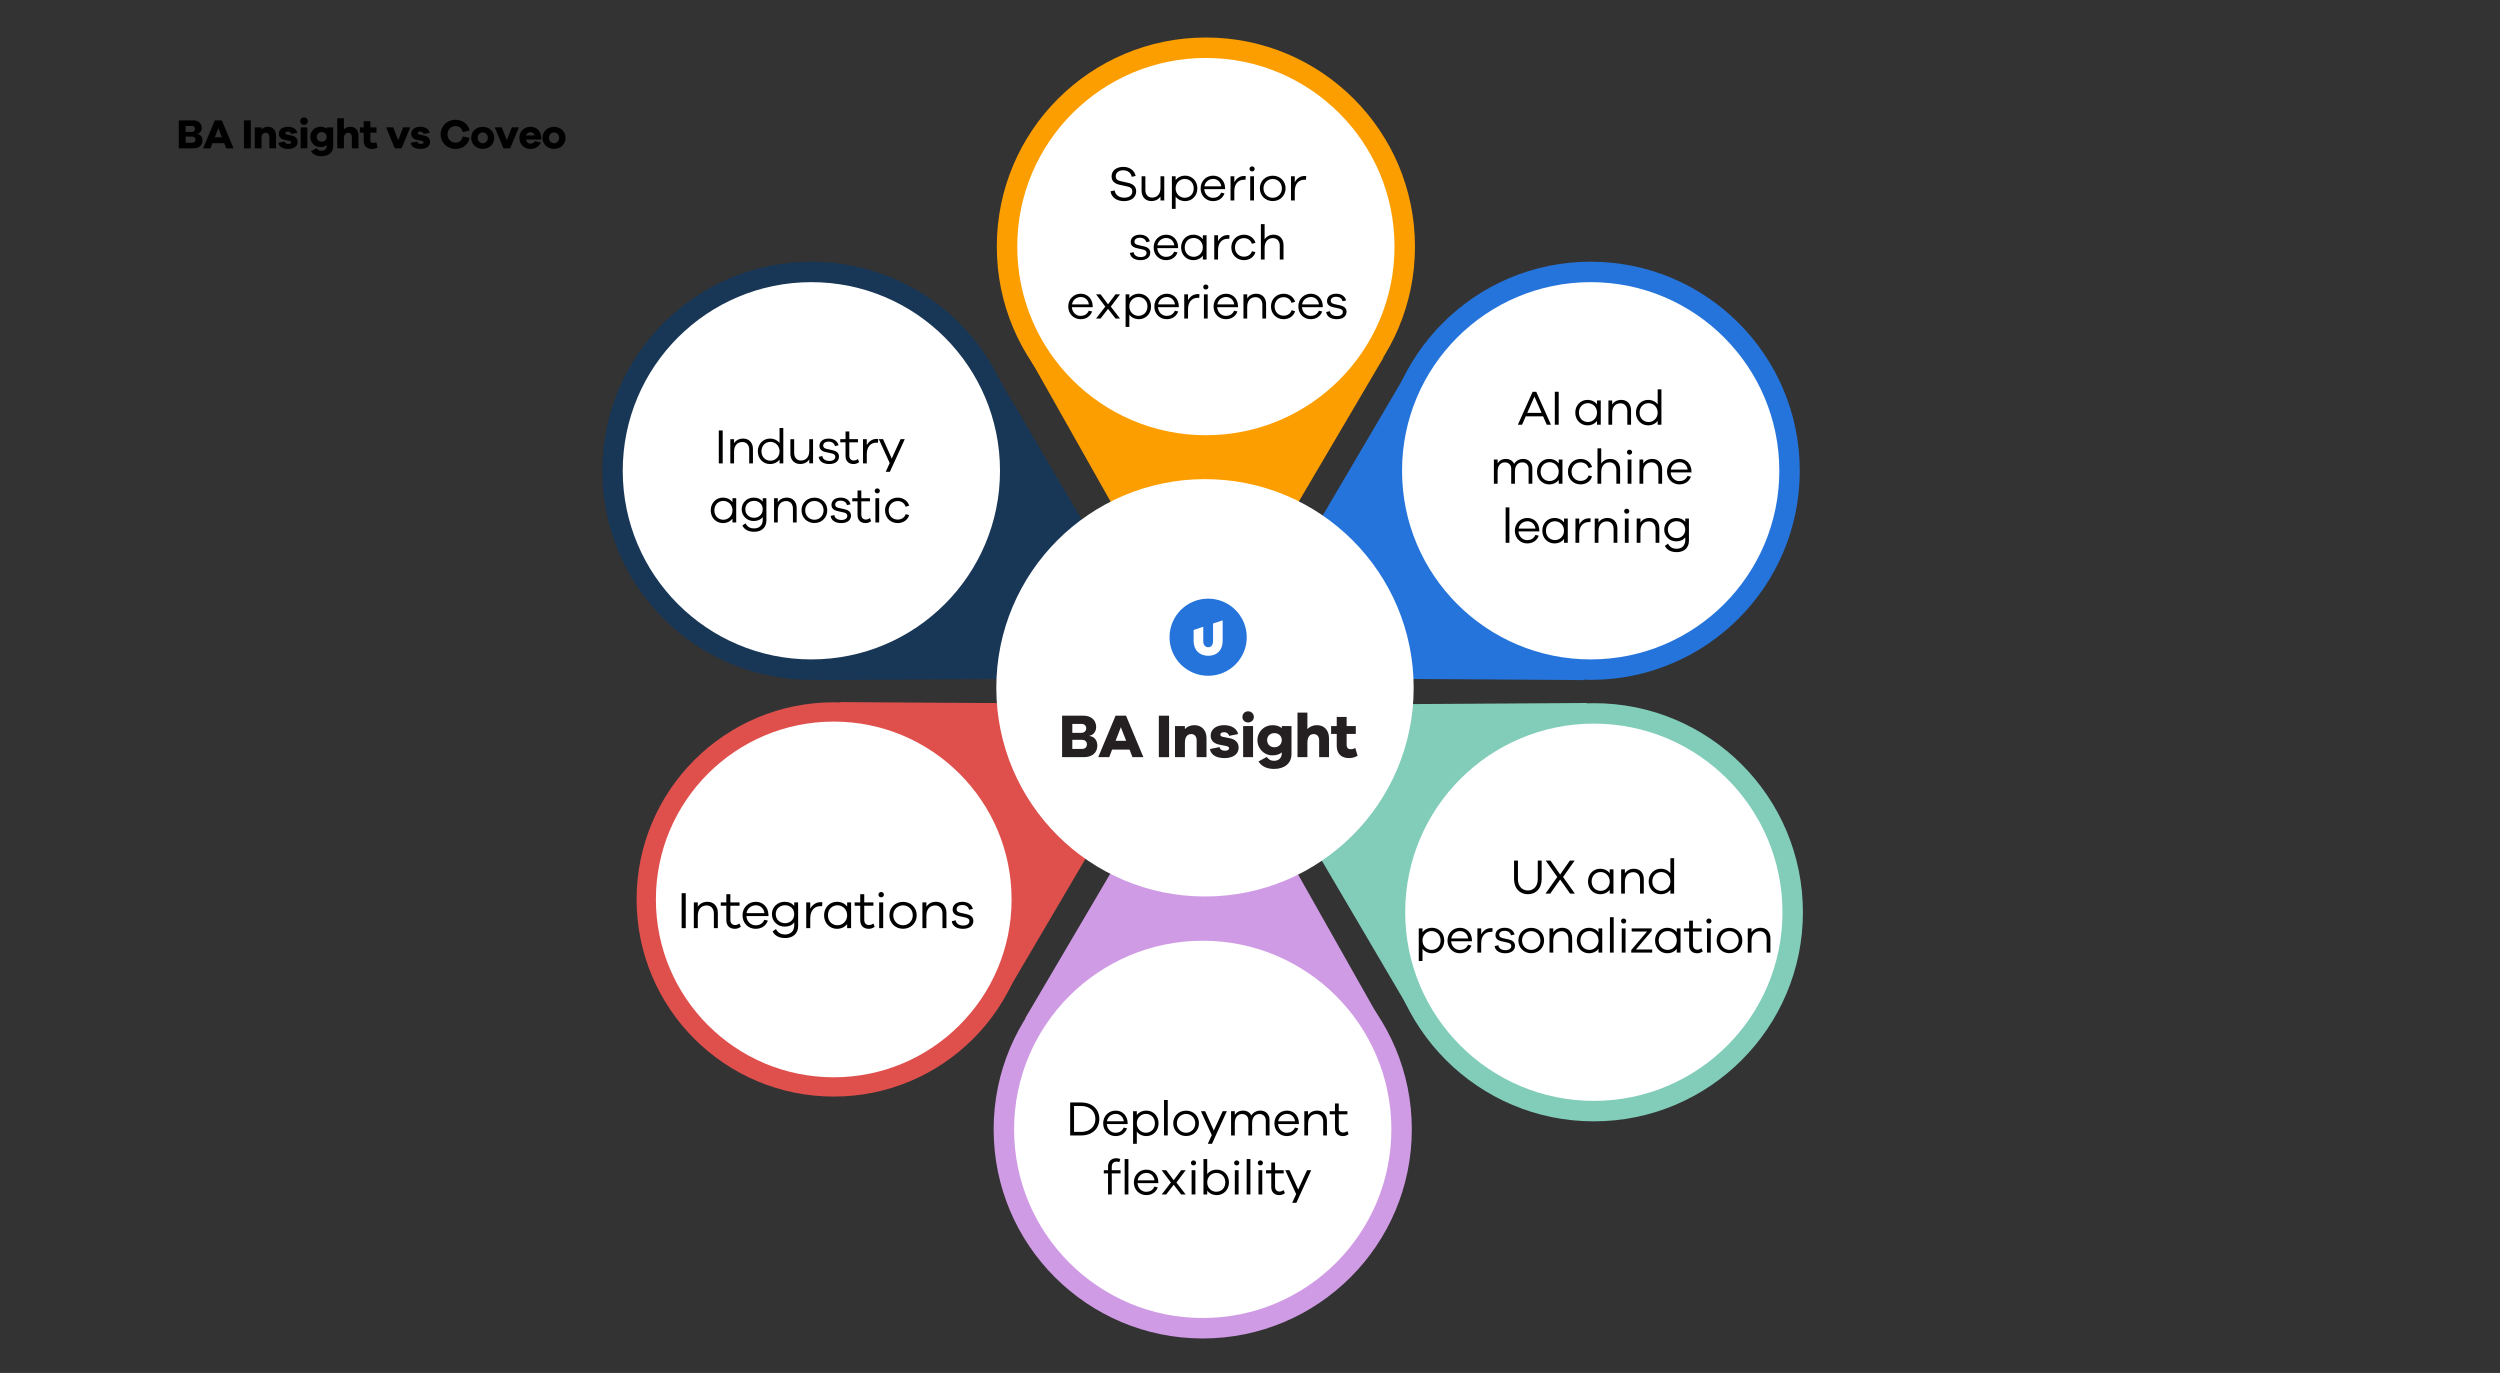 <?xml version="1.0" encoding="UTF-8"?>
<svg id="Layer_1" xmlns="http://www.w3.org/2000/svg" width="840" height="461.295" version="1.1" viewBox="0 0 840 461.295">
  <rect x="0" y="0" width="840" height="461.295" fill="#333333" stroke="none"/>
  <!-- Generator: Adobe Illustrator 29.2.1, SVG Export Plug-In . SVG Version: 2.1.0 Build 116)  -->
  <defs>
    <style>
      .st0 {
        fill: #ffa100;
      }

      .st1 {
        fill-rule: evenodd;
      }

      .st1, .st2 {
        fill: #2574db;
      }

      .st3 {
        fill: #fd9e00;
      }

      .st4 {
        fill: #d09be5;
      }

      .st5 {
        fill: #fff;
      }

      .st6 {
        fill: #df504d;
      }

      .st7 {
        fill: #241f20;
      }

      .st8 {
        fill: #183656;
      }

      .st9 {
        fill: #81cdb9;
      }
    </style>
  </defs>
  <g>
    <path d="M66.238,45.04c.869.07,1.807.742,1.807,2.157,0,1.555-1.05,2.633-3.096,2.633h-4.875v-9.385h4.86c1.723,0,2.844,1.023,2.844,2.563,0,1.289-.911,1.905-1.541,1.975v.056ZM62.386,44.325h2.017c.687,0,1.135-.42,1.135-1.051,0-.588-.462-.966-1.051-.966h-2.101v2.017ZM64.543,47.967c.743,0,1.149-.406,1.149-1.051,0-.616-.448-1.008-1.107-1.008h-2.199v2.059h2.157Z"/>
    <path d="M75.996,49.83l-.658-1.709h-3.95l-.658,1.709h-2.479l3.922-9.385h2.367l3.922,9.385h-2.465ZM73.363,43.05l-1.19,3.082h2.395l-1.205-3.082Z"/>
    <path d="M81.956,49.83v-9.385h2.311v9.385h-2.311Z"/>
    <path d="M92.74,45.516v4.314h-2.227v-3.838c0-.827-.491-1.387-1.205-1.387-.882,0-1.457.602-1.457,1.961v3.264h-2.241v-7.032h2.241v.672c.532-.561,1.274-.882,2.157-.882,1.639,0,2.731,1.163,2.731,2.927Z"/>
    <path d="M95.691,47.547c.098.603.644.826,1.247.826.588,0,.911-.252.911-.56,0-.238-.182-.42-.701-.518l-1.429-.28c-1.303-.238-2.045-.938-2.045-2.045,0-1.442,1.247-2.381,3.025-2.381,1.751,0,2.914.798,3.194,2.017l-2.045.406c-.07-.435-.49-.827-1.177-.827-.603,0-.798.294-.798.546,0,.196.084.392.532.49l1.653.336c1.331.28,1.947,1.079,1.947,2.115,0,1.555-1.345,2.367-3.194,2.367-1.653,0-3.068-.602-3.306-2.045l2.186-.448Z"/>
    <path d="M103.447,40.725c0,.714-.546,1.247-1.303,1.247s-1.289-.532-1.289-1.247c0-.687.532-1.274,1.289-1.274s1.303.588,1.303,1.274ZM101.024,49.83v-7.032h2.241v7.032h-2.241Z"/>
    <path d="M111.962,49.13c0,2.171-1.653,3.362-3.936,3.362-1.611,0-2.843-.561-3.53-1.695l1.863-1.008c.532.63.925.869,1.653.869,1.023,0,1.751-.603,1.751-1.709v-.196c-.504.434-1.205.672-2.115.672-1.835,0-3.39-1.457-3.39-3.446,0-1.947,1.555-3.39,3.39-3.39.91,0,1.611.238,2.115.672v-.462h2.199v6.332ZM109.763,45.978c0-.938-.742-1.597-1.639-1.597-.98,0-1.681.658-1.681,1.597s.701,1.611,1.681,1.611c.896,0,1.639-.672,1.639-1.611Z"/>
    <path d="M120.446,45.516v4.314h-2.228v-3.838c0-.827-.49-1.387-1.218-1.387-.869,0-1.443.602-1.443,1.961v3.264h-2.241v-10.085h2.241v3.726c.546-.561,1.274-.882,2.171-.882,1.625,0,2.718,1.163,2.718,2.927Z"/>
    <path d="M126.913,49.522c-.546.294-1.121.518-1.919.518-1.75,0-2.801-.952-2.801-2.801v-2.662h-1.275v-1.779h1.275v-2.073h2.241v2.073h2.073v1.779h-2.073v2.438c0,.729.35,1.022.938,1.022.308,0,.729-.112,1.022-.28l.519,1.765Z"/>
    <path d="M134.934,49.83h-2.283l-2.914-7.046h2.367l1.695,4.342,1.681-4.342h2.367l-2.914,7.046Z"/>
    <path d="M140.182,47.547c.098.603.644.826,1.247.826.588,0,.911-.252.911-.56,0-.238-.182-.42-.701-.518l-1.429-.28c-1.303-.238-2.045-.938-2.045-2.045,0-1.442,1.247-2.381,3.025-2.381,1.751,0,2.914.798,3.194,2.017l-2.045.406c-.07-.435-.49-.827-1.177-.827-.603,0-.798.294-.798.546,0,.196.084.392.532.49l1.653.336c1.331.28,1.947,1.079,1.947,2.115,0,1.555-1.345,2.367-3.194,2.367-1.653,0-3.068-.602-3.306-2.045l2.186-.448Z"/>
    <path d="M157.77,46.314c-.434,2.354-2.325,3.726-4.734,3.726-2.788,0-4.987-2.143-4.987-4.902s2.199-4.903,4.987-4.903c2.311,0,4.272,1.373,4.721,3.6l-2.27.532c-.294-1.359-1.247-2.017-2.451-2.017-1.485,0-2.676,1.19-2.676,2.788s1.191,2.801,2.676,2.801c1.19,0,2.143-.672,2.465-2.073l2.269.448Z"/>
    <path d="M166.071,46.314c0,2.228-1.765,3.712-3.852,3.712-2.129,0-3.894-1.485-3.894-3.712,0-2.213,1.765-3.698,3.894-3.698,2.087,0,3.852,1.485,3.852,3.698ZM163.914,46.314c0-1.092-.826-1.821-1.695-1.821-.91,0-1.737.729-1.737,1.821,0,1.107.827,1.821,1.737,1.821.869,0,1.695-.714,1.695-1.821Z"/>
    <path d="M171.432,49.83h-2.283l-2.914-7.046h2.367l1.695,4.342,1.681-4.342h2.367l-2.914,7.046Z"/>
    <path d="M181.863,46.889h-5.155c.182.84.756,1.358,1.513,1.358.519,0,1.121-.126,1.499-.812l1.989.406c-.603,1.485-1.877,2.199-3.488,2.199-2.031,0-3.712-1.499-3.712-3.726,0-2.213,1.681-3.726,3.726-3.726,1.989,0,3.586,1.429,3.628,3.726v.575ZM176.75,45.516h2.9c-.21-.756-.771-1.106-1.415-1.106-.63,0-1.274.392-1.485,1.106Z"/>
    <path d="M190.024,46.314c0,2.228-1.765,3.712-3.852,3.712-2.129,0-3.894-1.485-3.894-3.712,0-2.213,1.765-3.698,3.894-3.698,2.087,0,3.852,1.485,3.852,3.698ZM187.868,46.314c0-1.092-.827-1.821-1.695-1.821-.91,0-1.737.729-1.737,1.821,0,1.107.827,1.821,1.737,1.821.869,0,1.695-.714,1.695-1.821Z"/>
  </g>
  <polygon class="st0" points="529.441 139.163 529.426 139.148 533.574 135 533.589 135.015 529.441 139.163"/>
  <polygon class="st0" points="533.574 135 529.411 130.852 529.441 130.823 533.589 134.986 533.574 135"/>
  <g>
    <polygon class="st3" points="345.808 120.091 464.877 120.091 404.127 223.376 345.808 120.091"/>
    <circle class="st3" cx="405.178" cy="82.854" r="70.253"/>
    <circle class="st5" cx="405.178" cy="82.854" r="63.379"/>
  </g>
  <g>
    <polygon class="st4" points="463.487 342.233 344.418 342.233 405.168 238.948 463.487 342.233"/>
    <circle class="st4" cx="404.117" cy="379.47" r="70.253"/>
    <circle class="st5" cx="404.117" cy="379.47" r="63.379"/>
  </g>
  <g>
    <polygon class="st2" points="472.475 125.496 532.193 228.507 412.37 227.752 472.475 125.496"/>
    <circle class="st2" cx="534.467" cy="158.183" r="70.253"/>
    <circle class="st5" cx="534.467" cy="158.183" r="63.379"/>
  </g>
  <g>
    <polygon class="st6" points="338.584 333.029 282.279 235.906 395.254 236.617 338.584 333.029"/>
    <circle class="st6" cx="280.135" cy="302.21" r="66.238"/>
    <circle class="st5" cx="280.135" cy="302.21" r="59.756"/>
  </g>
  <g>
    <polygon class="st8" points="334.614 125.496 274.896 228.507 394.719 227.752 334.614 125.496"/>
    <circle class="st8" cx="272.622" cy="158.183" r="70.253"/>
    <circle class="st5" cx="272.622" cy="158.183" r="63.379"/>
  </g>
  <g>
    <polygon class="st9" points="473.536 339.204 533.254 236.194 413.43 236.948 473.536 339.204"/>
    <circle class="st9" cx="535.528" cy="306.518" r="70.253"/>
    <circle class="st5" cx="535.528" cy="306.518" r="63.379"/>
  </g>
  <circle class="st5" cx="404.876" cy="231.103" r="70.117"/>
  <g>
    <path id="Combined-Shape" class="st1" d="M405.937,201.144c7.164,0,12.972,5.802,12.972,12.959s-5.808,12.959-12.972,12.959-12.972-5.802-12.972-12.959,5.808-12.959,12.972-12.959ZM410.811,208.438l-3.229,1.069v5.892c0,1.334-.636,2.078-1.583,2.078-1.024,0-1.707-.745-1.707-2.078v-4.802l-3.229,1.075v3.726c0,3.055,1.971,4.947,4.936,4.947,2.887,0,4.812-1.892,4.812-4.947v-6.961Z"/>
    <g>
      <path class="st7" d="M366.017,247.294c1.289.104,2.683,1.102,2.683,3.203,0,2.309-1.56,3.91-4.596,3.91h-7.238v-13.935h7.217c2.559,0,4.222,1.519,4.222,3.806,0,1.913-1.352,2.829-2.288,2.933v.083ZM360.297,246.233h2.995c1.019,0,1.685-.624,1.685-1.56,0-.874-.687-1.435-1.56-1.435h-3.12v2.995ZM363.5,251.641c1.102,0,1.706-.603,1.706-1.56,0-.916-.666-1.498-1.643-1.498h-3.266v3.057h3.203Z"/>
      <path class="st7" d="M380.512,254.407l-.978-2.537h-5.865l-.978,2.537h-3.681l5.823-13.935h3.515l5.823,13.935h-3.661ZM376.603,244.341l-1.768,4.575h3.557l-1.789-4.575Z"/>
      <path class="st7" d="M389.372,254.407v-13.935h3.432v13.935h-3.432Z"/>
      <path class="st7" d="M405.386,248.001v6.406h-3.307v-5.699c0-1.227-.728-2.059-1.789-2.059-1.31,0-2.163.894-2.163,2.912v4.846h-3.328v-10.44h3.328v.998c.791-.832,1.893-1.31,3.203-1.31,2.433,0,4.056,1.726,4.056,4.347Z"/>
      <path class="st7" d="M409.774,251.017c.146.895.957,1.227,1.851,1.227.874,0,1.352-.374,1.352-.832,0-.354-.27-.624-1.04-.77l-2.122-.416c-1.934-.354-3.037-1.394-3.037-3.037,0-2.142,1.851-3.536,4.493-3.536,2.6,0,4.326,1.186,4.742,2.995l-3.037.603c-.104-.645-.728-1.227-1.747-1.227-.894,0-1.185.437-1.185.811,0,.291.125.583.79.728l2.454.499c1.976.416,2.891,1.602,2.891,3.141,0,2.308-1.997,3.515-4.742,3.515-2.454,0-4.555-.895-4.908-3.037l3.245-.666Z"/>
      <path class="st7" d="M421.296,240.888c0,1.061-.811,1.851-1.934,1.851s-1.914-.791-1.914-1.851c0-1.019.791-1.893,1.914-1.893s1.934.874,1.934,1.893ZM417.698,254.407v-10.44h3.328v10.44h-3.328Z"/>
      <path class="st7" d="M433.94,253.367c0,3.224-2.454,4.992-5.844,4.992-2.392,0-4.222-.832-5.241-2.517l2.766-1.498c.791.936,1.373,1.29,2.454,1.29,1.519,0,2.601-.895,2.601-2.537v-.292c-.749.645-1.789.999-3.141.999-2.725,0-5.033-2.163-5.033-5.116,0-2.891,2.309-5.033,5.033-5.033,1.352,0,2.392.354,3.141.999v-.687h3.265v9.4ZM430.676,248.688c0-1.394-1.103-2.371-2.434-2.371-1.456,0-2.496.978-2.496,2.371s1.04,2.392,2.496,2.392c1.331,0,2.434-.998,2.434-2.392Z"/>
      <path class="st7" d="M446.544,248.001v6.406h-3.307v-5.699c0-1.227-.728-2.059-1.81-2.059-1.289,0-2.142.894-2.142,2.912v4.846h-3.328v-14.974h3.328v5.532c.811-.832,1.893-1.31,3.224-1.31,2.412,0,4.034,1.726,4.034,4.347Z"/>
      <path class="st7" d="M456.152,253.949c-.812.437-1.664.77-2.85.77-2.6,0-4.159-1.414-4.159-4.16v-3.952h-1.893v-2.641h1.893v-3.078h3.327v3.078h3.078v2.641h-3.078v3.619c0,1.082.521,1.518,1.394,1.518.458,0,1.081-.167,1.519-.416l.77,2.621Z"/>
    </g>
  </g>
  <g>
    <path d="M519.721,142.707l-1.24-2.809h-5.833l-1.239,2.809h-1.405l4.958-11.072h1.206l4.958,11.072h-1.404ZM515.572,133.254l-2.412,5.47h4.809l-2.396-5.47Z"/>
    <path d="M522.417,142.707v-11.072h1.306v11.072h-1.306Z"/>
    <path d="M537.854,142.707h-1.256v-1.289c-.728.958-1.884,1.504-3.239,1.504-2.165,0-4.065-1.702-4.065-4.28s1.9-4.28,4.065-4.28c1.355,0,2.512.545,3.239,1.504v-1.306h1.256v8.147ZM536.598,138.642c0-1.95-1.504-3.173-3.041-3.173-1.686,0-3.041,1.223-3.041,3.173,0,1.934,1.355,3.157,3.041,3.157,1.537,0,3.041-1.223,3.041-3.157Z"/>
    <path d="M548.035,137.832v4.875h-1.256v-4.644c0-1.521-.908-2.545-2.264-2.545-1.702,0-2.826,1.157-2.826,3.272v3.917h-1.256v-8.147h1.256v1.355c.661-.991,1.702-1.553,3.074-1.553,1.967,0,3.271,1.405,3.271,3.47Z"/>
    <path d="M558.234,142.707h-1.256v-1.289c-.728.958-1.884,1.504-3.239,1.504-2.165,0-4.065-1.702-4.065-4.28s1.9-4.28,4.065-4.28c1.355,0,2.512.545,3.239,1.504v-5.057h1.256v11.898ZM556.979,138.642c0-1.95-1.504-3.173-3.041-3.173-1.686,0-3.04,1.223-3.04,3.173,0,1.934,1.354,3.157,3.04,3.157,1.537,0,3.041-1.223,3.041-3.157Z"/>
    <path d="M514.867,157.271v5.271h-1.256v-5.057c0-1.289-.876-2.132-2.099-2.132-1.504,0-2.495,1.107-2.495,3.024v4.165h-1.256v-5.057c0-1.289-.876-2.132-2.082-2.132-1.504,0-2.479,1.107-2.479,3.024v4.165h-1.256v-8.147h1.256v1.239c.579-.892,1.504-1.438,2.776-1.438,1.256,0,2.297.611,2.776,1.652.628-1.008,1.686-1.652,3.074-1.652,1.719,0,3.04,1.223,3.04,3.074Z"/>
    <path d="M524.985,162.542h-1.256v-1.289c-.728.958-1.884,1.504-3.239,1.504-2.165,0-4.065-1.702-4.065-4.28s1.9-4.28,4.065-4.28c1.355,0,2.512.545,3.239,1.504v-1.306h1.256v8.147ZM523.729,158.477c0-1.95-1.504-3.173-3.041-3.173-1.686,0-3.041,1.223-3.041,3.173,0,1.934,1.355,3.157,3.041,3.157,1.537,0,3.041-1.223,3.041-3.157Z"/>
    <path d="M533.763,159.75l1.157.314c-.446,1.669-2.05,2.694-3.851,2.694-2.297,0-4.247-1.686-4.247-4.28,0-2.561,1.95-4.28,4.247-4.28,1.784,0,3.371,1.041,3.867,2.71l-1.207.364c-.363-1.256-1.454-1.917-2.66-1.917-1.669,0-3.024,1.256-3.024,3.123,0,1.9,1.355,3.107,3.024,3.107,1.206,0,2.297-.611,2.693-1.834Z"/>
    <path d="M544.357,157.667v4.875h-1.256v-4.644c0-1.521-.909-2.545-2.264-2.545-1.702,0-2.826,1.157-2.826,3.272v3.917h-1.256v-11.898h1.256v5.106c.661-.991,1.702-1.553,3.073-1.553,1.967,0,3.272,1.405,3.272,3.47Z"/>
    <path d="M548.393,151.933c0,.479-.381.843-.876.843s-.859-.363-.859-.843c0-.446.363-.843.859-.843s.876.397.876.843ZM546.889,162.542v-8.147h1.272v8.147h-1.272Z"/>
    <path d="M558.474,157.667v4.875h-1.256v-4.644c0-1.521-.909-2.545-2.264-2.545-1.702,0-2.826,1.157-2.826,3.272v3.917h-1.256v-8.147h1.256v1.355c.661-.991,1.702-1.553,3.073-1.553,1.967,0,3.272,1.405,3.272,3.47Z"/>
    <path d="M568.325,158.725h-6.99c.116,1.834,1.504,2.925,2.908,2.925,1.157,0,2.198-.446,2.776-1.751l1.124.265c-.645,1.702-2.065,2.594-3.9,2.594-2.164,0-4.131-1.669-4.131-4.264,0-2.611,1.967-4.296,4.214-4.296,2.198,0,3.916,1.636,3.999,4.065v.463ZM561.385,157.783h5.668c-.231-1.603-1.371-2.479-2.727-2.479-1.322,0-2.693.876-2.941,2.479Z"/>
    <path d="M505.896,182.378v-11.898h1.256v11.898h-1.256Z"/>
    <path d="M517.2,178.561h-6.99c.115,1.834,1.503,2.925,2.908,2.925,1.156,0,2.197-.446,2.776-1.751l1.123.265c-.645,1.702-2.065,2.594-3.899,2.594-2.165,0-4.132-1.669-4.132-4.264,0-2.611,1.967-4.296,4.214-4.296,2.198,0,3.917,1.636,4,4.065v.463ZM510.259,177.619h5.669c-.231-1.603-1.372-2.479-2.728-2.479-1.321,0-2.693.876-2.941,2.479Z"/>
    <path d="M526.771,182.378h-1.256v-1.289c-.728.958-1.884,1.504-3.239,1.504-2.165,0-4.065-1.702-4.065-4.28s1.9-4.28,4.065-4.28c1.355,0,2.512.545,3.239,1.504v-1.306h1.256v8.147ZM525.515,178.313c0-1.95-1.504-3.173-3.041-3.173-1.686,0-3.041,1.223-3.041,3.173,0,1.934,1.355,3.157,3.041,3.157,1.537,0,3.041-1.223,3.041-3.157Z"/>
    <path d="M534.474,174.215l-.099,1.207c-.149-.017-.331-.017-.479-.017-2.165,0-3.272,1.636-3.272,3.834v3.14h-1.272v-8.147h1.272v2c.661-1.206,1.769-2.082,3.272-2.082.198,0,.347,0,.578.066Z"/>
    <path d="M543.432,177.503v4.875h-1.256v-4.644c0-1.521-.909-2.545-2.264-2.545-1.702,0-2.826,1.157-2.826,3.272v3.917h-1.256v-8.147h1.256v1.355c.661-.991,1.702-1.553,3.073-1.553,1.967,0,3.272,1.405,3.272,3.47Z"/>
    <path d="M547.45,171.769c0,.479-.381.843-.876.843s-.859-.363-.859-.843c0-.446.363-.843.859-.843s.876.397.876.843ZM545.946,182.378v-8.147h1.272v8.147h-1.272Z"/>
    <path d="M557.531,177.503v4.875h-1.256v-4.644c0-1.521-.909-2.545-2.264-2.545-1.702,0-2.826,1.157-2.826,3.272v3.917h-1.256v-8.147h1.256v1.355c.661-.991,1.702-1.553,3.073-1.553,1.967,0,3.272,1.405,3.272,3.47Z"/>
    <path d="M567.482,181.717c-.017,2.38-1.637,3.801-4.099,3.801-2.017,0-3.354-.793-3.982-2.115l1.058-.727c.578,1.091,1.404,1.702,2.925,1.702,1.719,0,2.858-1.091,2.858-2.826v-.992c-.66.859-1.702,1.339-3.057,1.339-2.148,0-4.016-1.636-4.016-3.95,0-2.297,1.867-3.917,4.016-3.917,1.354,0,2.396.479,3.057,1.322v-1.124h1.224l.017,7.486ZM566.242,177.95c0-1.735-1.354-2.826-2.875-2.826-1.652,0-2.975,1.09-2.975,2.826s1.322,2.859,2.975,2.859c1.521,0,2.875-1.124,2.875-2.859Z"/>
  </g>
  <g>
    <path d="M241.518,155.707v-11.072h1.306v11.072h-1.306Z"/>
    <path d="M252.987,150.832v4.875h-1.256v-4.644c0-1.521-.909-2.545-2.264-2.545-1.702,0-2.826,1.157-2.826,3.272v3.917h-1.256v-8.147h1.256v1.355c.661-.991,1.702-1.553,3.074-1.553,1.967,0,3.272,1.405,3.272,3.47Z"/>
    <path d="M263.186,155.707h-1.256v-1.289c-.727.958-1.884,1.504-3.239,1.504-2.165,0-4.065-1.702-4.065-4.28s1.9-4.28,4.065-4.28c1.355,0,2.512.545,3.239,1.504v-5.057h1.256v11.898ZM261.93,151.642c0-1.95-1.504-3.173-3.041-3.173-1.686,0-3.041,1.223-3.041,3.173,0,1.934,1.355,3.157,3.041,3.157,1.537,0,3.041-1.223,3.041-3.157Z"/>
    <path d="M273.186,155.69h-1.272v-1.322c-.661.975-1.719,1.537-3.074,1.537-1.966,0-3.272-1.405-3.272-3.47v-4.875h1.272v4.644c0,1.521.893,2.528,2.248,2.528,1.702,0,2.826-1.14,2.826-3.255v-3.917h1.272v8.13Z"/>
    <path d="M276.312,153.228c.116,1.074,1.107,1.653,2.396,1.653,1.173,0,1.95-.545,1.95-1.388,0-.678-.512-.992-1.338-1.173l-1.868-.413c-1.355-.281-2.115-.958-2.115-2.082,0-1.471,1.223-2.462,3.09-2.462,1.834,0,3.024.942,3.322,2.264l-1.207.264c-.165-.893-.942-1.504-2.148-1.504-1.157,0-1.801.562-1.801,1.339,0,.644.446.942,1.24,1.124l1.966.43c1.19.264,2.099.892,2.099,2.132,0,1.603-1.338,2.512-3.289,2.512-1.867,0-3.354-.826-3.553-2.413l1.256-.281Z"/>
    <path d="M288.675,155.277c-.661.463-1.223.645-1.884.645-1.62,0-2.694-.958-2.694-2.76v-4.544h-1.768v-1.058h1.768v-2.594h1.272v2.594h2.909v1.058h-2.909v4.462c0,1.058.595,1.652,1.504,1.652.463,0,.975-.198,1.388-.496l.413,1.041Z"/>
    <path d="M295.088,147.543l-.099,1.207c-.149-.017-.331-.017-.479-.017-2.165,0-3.272,1.636-3.272,3.834v3.14h-1.272v-8.147h1.272v2c.661-1.206,1.769-2.082,3.272-2.082.198,0,.347,0,.579.066Z"/>
    <path d="M299.006,158.516h-1.405l1.339-2.925-3.652-8.031h1.421l2.908,6.511,2.975-6.511h1.405l-4.991,10.956Z"/>
    <path d="M247.367,175.542h-1.256v-1.289c-.727.958-1.884,1.504-3.239,1.504-2.165,0-4.065-1.702-4.065-4.28s1.9-4.28,4.065-4.28c1.355,0,2.512.545,3.239,1.504v-1.306h1.256v8.147ZM246.111,171.477c0-1.95-1.504-3.173-3.041-3.173-1.686,0-3.041,1.223-3.041,3.173,0,1.934,1.355,3.157,3.041,3.157,1.537,0,3.041-1.223,3.041-3.157Z"/>
    <path d="M257.517,174.881c-.017,2.38-1.636,3.801-4.099,3.801-2.016,0-3.354-.793-3.982-2.115l1.058-.727c.579,1.091,1.405,1.702,2.925,1.702,1.719,0,2.859-1.091,2.859-2.826v-.992c-.661.859-1.702,1.339-3.057,1.339-2.148,0-4.016-1.636-4.016-3.95,0-2.297,1.868-3.917,4.016-3.917,1.355,0,2.396.479,3.057,1.322v-1.124h1.223l.017,7.486ZM256.277,171.114c0-1.735-1.355-2.826-2.875-2.826-1.653,0-2.975,1.09-2.975,2.826s1.322,2.859,2.975,2.859c1.52,0,2.875-1.124,2.875-2.859Z"/>
    <path d="M267.682,170.667v4.875h-1.256v-4.644c0-1.521-.909-2.545-2.264-2.545-1.702,0-2.826,1.157-2.826,3.272v3.917h-1.256v-8.147h1.256v1.355c.661-.991,1.702-1.553,3.074-1.553,1.967,0,3.272,1.405,3.272,3.47Z"/>
    <path d="M277.963,171.461c0,2.495-1.917,4.28-4.313,4.28-2.429,0-4.33-1.785-4.33-4.28s1.9-4.247,4.33-4.247c2.396,0,4.313,1.751,4.313,4.247ZM276.724,171.461c0-1.868-1.404-3.14-3.074-3.14-1.686,0-3.106,1.272-3.106,3.14,0,1.884,1.421,3.173,3.106,3.173,1.669,0,3.074-1.289,3.074-3.173Z"/>
    <path d="M280.345,173.063c.116,1.074,1.107,1.653,2.396,1.653,1.173,0,1.95-.545,1.95-1.388,0-.678-.512-.992-1.338-1.173l-1.868-.413c-1.355-.281-2.115-.958-2.115-2.082,0-1.471,1.223-2.462,3.09-2.462,1.834,0,3.024.942,3.322,2.264l-1.207.265c-.165-.893-.942-1.504-2.148-1.504-1.157,0-1.801.562-1.801,1.339,0,.644.446.942,1.24,1.124l1.966.43c1.19.264,2.099.892,2.099,2.132,0,1.603-1.338,2.512-3.289,2.512-1.867,0-3.354-.826-3.553-2.413l1.256-.281Z"/>
    <path d="M292.708,175.113c-.661.463-1.223.645-1.884.645-1.62,0-2.694-.958-2.694-2.76v-4.544h-1.768v-1.058h1.768v-2.594h1.272v2.594h2.909v1.058h-2.909v4.462c0,1.058.595,1.652,1.504,1.652.463,0,.975-.198,1.388-.496l.413,1.041Z"/>
    <path d="M295.635,164.933c0,.479-.38.843-.876.843s-.859-.363-.859-.843c0-.446.364-.843.859-.843s.876.397.876.843ZM294.131,175.542v-8.147h1.272v8.147h-1.272Z"/>
    <path d="M304.312,172.75l1.157.314c-.446,1.669-2.049,2.694-3.851,2.694-2.297,0-4.247-1.686-4.247-4.28,0-2.561,1.95-4.28,4.247-4.28,1.785,0,3.371,1.041,3.867,2.71l-1.207.364c-.364-1.256-1.454-1.917-2.661-1.917-1.669,0-3.024,1.256-3.024,3.123,0,1.9,1.355,3.107,3.024,3.107,1.207,0,2.297-.611,2.694-1.834Z"/>
  </g>
  <g>
    <path d="M517.993,295.402c0,3.024-1.835,5.057-4.611,5.057-2.792,0-4.66-2.033-4.66-5.057v-6.23h1.306v6.23c0,2.297,1.339,3.801,3.354,3.801,1.983,0,3.306-1.504,3.306-3.801v-6.23h1.306v6.23Z"/>
    <path d="M524.21,295.518l-3.322,4.726h-1.603l3.949-5.569-3.867-5.503h1.587l3.256,4.66,3.255-4.66h1.604l-3.884,5.503,3.966,5.569h-1.603l-3.338-4.726Z"/>
    <path d="M542.126,300.244h-1.256v-1.289c-.727.958-1.884,1.504-3.238,1.504-2.165,0-4.065-1.702-4.065-4.28s1.9-4.28,4.065-4.28c1.354,0,2.512.545,3.238,1.504v-1.306h1.256v8.147ZM540.87,296.179c0-1.95-1.504-3.173-3.04-3.173-1.686,0-3.041,1.223-3.041,3.173,0,1.934,1.355,3.157,3.041,3.157,1.536,0,3.04-1.223,3.04-3.157Z"/>
    <path d="M552.309,295.369v4.875h-1.256v-4.644c0-1.521-.909-2.545-2.264-2.545-1.702,0-2.826,1.157-2.826,3.272v3.917h-1.256v-8.147h1.256v1.355c.661-.991,1.702-1.553,3.073-1.553,1.967,0,3.272,1.405,3.272,3.47Z"/>
    <path d="M562.507,300.244h-1.256v-1.289c-.727.958-1.884,1.504-3.238,1.504-2.165,0-4.065-1.702-4.065-4.28s1.9-4.28,4.065-4.28c1.354,0,2.512.545,3.238,1.504v-5.057h1.256v11.898ZM561.251,296.179c0-1.95-1.504-3.173-3.04-3.173-1.686,0-3.041,1.223-3.041,3.173,0,1.934,1.355,3.157,3.041,3.157,1.536,0,3.04-1.223,3.04-3.157Z"/>
    <path d="M485.265,316.014c0,2.578-1.9,4.28-4.065,4.28-1.354,0-2.512-.545-3.239-1.504v4.098h-1.256v-10.956h1.256v1.306c.728-.958,1.885-1.504,3.239-1.504,2.165,0,4.065,1.702,4.065,4.28ZM484.042,316.014c0-1.95-1.355-3.173-3.041-3.173-1.537,0-3.041,1.223-3.041,3.173,0,1.934,1.504,3.157,3.041,3.157,1.686,0,3.041-1.223,3.041-3.157Z"/>
    <path d="M494.571,316.262h-6.99c.115,1.834,1.503,2.925,2.908,2.925,1.156,0,2.197-.446,2.776-1.751l1.123.265c-.645,1.702-2.065,2.594-3.899,2.594-2.165,0-4.132-1.669-4.132-4.264,0-2.611,1.967-4.296,4.214-4.296,2.198,0,3.917,1.636,4,4.065v.463ZM487.63,315.32h5.669c-.231-1.603-1.372-2.479-2.728-2.479-1.321,0-2.693.876-2.941,2.479Z"/>
    <path d="M501.53,311.916l-.099,1.207c-.149-.017-.331-.017-.479-.017-2.165,0-3.272,1.636-3.272,3.834v3.14h-1.272v-8.147h1.272v2c.661-1.206,1.769-2.082,3.272-2.082.198,0,.347,0,.578.066Z"/>
    <path d="M503.449,317.601c.115,1.074,1.106,1.653,2.396,1.653,1.174,0,1.95-.545,1.95-1.388,0-.678-.512-.992-1.339-1.173l-1.867-.413c-1.354-.281-2.115-.958-2.115-2.082,0-1.471,1.224-2.462,3.091-2.462,1.834,0,3.023.942,3.321,2.264l-1.206.265c-.166-.893-.942-1.504-2.148-1.504-1.157,0-1.802.562-1.802,1.339,0,.644.446.942,1.24,1.124l1.966.43c1.19.264,2.099.892,2.099,2.132,0,1.603-1.338,2.512-3.288,2.512-1.867,0-3.354-.826-3.553-2.413l1.256-.281Z"/>
    <path d="M518.819,315.998c0,2.495-1.917,4.28-4.313,4.28-2.429,0-4.329-1.785-4.329-4.28s1.9-4.247,4.329-4.247c2.396,0,4.313,1.751,4.313,4.247ZM517.58,315.998c0-1.868-1.404-3.14-3.074-3.14-1.686,0-3.106,1.272-3.106,3.14,0,1.884,1.421,3.173,3.106,3.173,1.67,0,3.074-1.289,3.074-3.173Z"/>
    <path d="M528.241,315.205v4.875h-1.256v-4.644c0-1.521-.909-2.545-2.264-2.545-1.702,0-2.826,1.157-2.826,3.272v3.917h-1.256v-8.147h1.256v1.355c.661-.991,1.702-1.553,3.073-1.553,1.967,0,3.272,1.405,3.272,3.47Z"/>
    <path d="M538.357,320.08h-1.256v-1.289c-.728.958-1.884,1.504-3.239,1.504-2.165,0-4.065-1.702-4.065-4.28s1.9-4.28,4.065-4.28c1.355,0,2.512.545,3.239,1.504v-1.306h1.256v8.147ZM537.102,316.014c0-1.95-1.504-3.173-3.041-3.173-1.686,0-3.041,1.223-3.041,3.173,0,1.934,1.355,3.157,3.041,3.157,1.537,0,3.041-1.223,3.041-3.157Z"/>
    <path d="M540.938,320.08v-11.898h1.256v11.898h-1.256Z"/>
    <path d="M546.408,309.47c0,.479-.38.843-.876.843s-.859-.363-.859-.843c0-.446.364-.843.859-.843s.876.397.876.843ZM544.904,320.08v-8.147h1.272v8.147h-1.272Z"/>
    <path d="M555.135,320.08h-7.039v-.859l5.305-6.23h-5.156v-1.058h6.726v.876l-5.305,6.213h5.47v1.058Z"/>
    <path d="M564.655,320.08h-1.256v-1.289c-.727.958-1.884,1.504-3.238,1.504-2.165,0-4.065-1.702-4.065-4.28s1.9-4.28,4.065-4.28c1.354,0,2.512.545,3.238,1.504v-1.306h1.256v8.147ZM563.399,316.014c0-1.95-1.504-3.173-3.04-3.173-1.686,0-3.041,1.223-3.041,3.173,0,1.934,1.355,3.157,3.041,3.157,1.536,0,3.04-1.223,3.04-3.157Z"/>
    <path d="M572.128,319.65c-.661.463-1.223.645-1.884.645-1.62,0-2.694-.958-2.694-2.76v-4.544h-1.768v-1.058h1.768v-2.594h1.272v2.594h2.909v1.058h-2.909v4.462c0,1.058.596,1.652,1.504,1.652.463,0,.976-.198,1.389-.496l.413,1.041Z"/>
    <path d="M575.055,309.47c0,.479-.381.843-.876.843s-.859-.363-.859-.843c0-.446.363-.843.859-.843s.876.397.876.843ZM573.551,320.08v-8.147h1.272v8.147h-1.272Z"/>
    <path d="M585.434,315.998c0,2.495-1.917,4.28-4.313,4.28-2.43,0-4.33-1.785-4.33-4.28s1.9-4.247,4.33-4.247c2.396,0,4.313,1.751,4.313,4.247ZM584.193,315.998c0-1.868-1.404-3.14-3.073-3.14-1.686,0-3.106,1.272-3.106,3.14,0,1.884,1.421,3.173,3.106,3.173,1.669,0,3.073-1.289,3.073-3.173Z"/>
    <path d="M594.854,315.205v4.875h-1.256v-4.644c0-1.521-.908-2.545-2.264-2.545-1.702,0-2.826,1.157-2.826,3.272v3.917h-1.256v-8.147h1.256v1.355c.661-.991,1.702-1.553,3.074-1.553,1.967,0,3.271,1.405,3.271,3.47Z"/>
  </g>
  <g>
    <path d="M229.028,311.856v-11.747h1.385v11.747h-1.385Z"/>
    <path d="M241.196,306.685v5.172h-1.333v-4.927c0-1.613-.964-2.7-2.402-2.7-1.806,0-2.998,1.227-2.998,3.471v4.155h-1.333v-8.644h1.333v1.438c.701-1.052,1.806-1.648,3.261-1.648,2.086,0,3.472,1.49,3.472,3.682Z"/>
    <path d="M248.909,311.4c-.701.491-1.297.684-1.999.684-1.718,0-2.858-1.017-2.858-2.928v-4.821h-1.876v-1.122h1.876v-2.752h1.35v2.752h3.085v1.122h-3.085v4.734c0,1.122.631,1.753,1.595,1.753.491,0,1.035-.21,1.473-.526l.438,1.104Z"/>
    <path d="M258.201,307.807h-7.416c.123,1.946,1.595,3.103,3.086,3.103,1.227,0,2.332-.473,2.945-1.858l1.192.281c-.684,1.806-2.191,2.752-4.137,2.752-2.297,0-4.383-1.771-4.383-4.523,0-2.77,2.086-4.559,4.471-4.559,2.332,0,4.155,1.736,4.243,4.313v.491ZM250.837,306.807h6.014c-.246-1.701-1.456-2.63-2.893-2.63-1.402,0-2.858.929-3.121,2.63Z"/>
    <path d="M268.176,311.155c-.018,2.524-1.736,4.032-4.348,4.032-2.139,0-3.559-.841-4.225-2.244l1.122-.771c.613,1.157,1.49,1.806,3.103,1.806,1.823,0,3.033-1.157,3.033-2.998v-1.052c-.701.912-1.806,1.42-3.244,1.42-2.279,0-4.26-1.736-4.26-4.19,0-2.437,1.981-4.155,4.26-4.155,1.438,0,2.542.509,3.244,1.403v-1.192h1.297l.018,7.942ZM266.861,307.158c0-1.841-1.438-2.998-3.051-2.998-1.753,0-3.156,1.157-3.156,2.998s1.403,3.033,3.156,3.033c1.613,0,3.051-1.192,3.051-3.033Z"/>
    <path d="M276.329,303.195l-.105,1.28c-.158-.017-.351-.017-.508-.017-2.297,0-3.471,1.735-3.471,4.067v3.331h-1.35v-8.644h1.35v2.122c.701-1.28,1.875-2.209,3.471-2.209.21,0,.368,0,.614.07Z"/>
    <path d="M285.971,311.856h-1.333v-1.368c-.771,1.017-1.999,1.596-3.437,1.596-2.296,0-4.313-1.806-4.313-4.541s2.017-4.541,4.313-4.541c1.438,0,2.665.579,3.437,1.596v-1.385h1.333v8.644ZM284.638,307.543c0-2.069-1.595-3.366-3.226-3.366-1.788,0-3.226,1.297-3.226,3.366,0,2.051,1.438,3.349,3.226,3.349,1.631,0,3.226-1.297,3.226-3.349Z"/>
    <path d="M293.895,311.4c-.701.491-1.297.684-1.999.684-1.718,0-2.858-1.017-2.858-2.928v-4.821h-1.876v-1.122h1.876v-2.752h1.35v2.752h3.085v1.122h-3.085v4.734c0,1.122.631,1.753,1.595,1.753.491,0,1.035-.21,1.473-.526l.438,1.104Z"/>
    <path d="M296.998,300.601c0,.508-.403.894-.929.894s-.912-.386-.912-.894c0-.473.386-.894.912-.894s.929.421.929.894ZM295.402,311.856v-8.644h1.35v8.644h-1.35Z"/>
    <path d="M308.008,307.526c0,2.647-2.034,4.541-4.576,4.541-2.577,0-4.593-1.894-4.593-4.541s2.016-4.506,4.593-4.506c2.542,0,4.576,1.858,4.576,4.506ZM306.693,307.526c0-1.981-1.49-3.331-3.261-3.331-1.788,0-3.296,1.35-3.296,3.331,0,1.999,1.508,3.366,3.296,3.366,1.771,0,3.261-1.368,3.261-3.366Z"/>
    <path d="M318.001,306.685v5.172h-1.333v-4.927c0-1.613-.964-2.7-2.402-2.7-1.806,0-2.998,1.227-2.998,3.471v4.155h-1.333v-8.644h1.333v1.438c.701-1.052,1.806-1.648,3.261-1.648,2.086,0,3.472,1.49,3.472,3.682Z"/>
    <path d="M321.121,309.227c.123,1.14,1.174,1.753,2.542,1.753,1.245,0,2.069-.579,2.069-1.473,0-.719-.543-1.052-1.42-1.245l-1.981-.438c-1.438-.298-2.244-1.017-2.244-2.209,0-1.56,1.297-2.612,3.279-2.612,1.946,0,3.208,1,3.524,2.402l-1.28.281c-.176-.947-1-1.595-2.279-1.595-1.228,0-1.911.596-1.911,1.42,0,.684.473,1,1.315,1.192l2.086.456c1.262.281,2.227.947,2.227,2.262,0,1.701-1.42,2.665-3.489,2.665-1.981,0-3.559-.877-3.77-2.56l1.333-.298Z"/>
  </g>
  <g>
    <path d="M381.572,59.118l-1.305.297c-.248-1.338-1.355-2.198-2.875-2.198-1.487,0-2.512.81-2.512,2,0,.992.628,1.438,1.669,1.652l2.413.545c1.537.331,2.792,1.107,2.792,2.875,0,2.016-1.636,3.289-4.115,3.289-2.346,0-4.23-1.207-4.495-3.305l1.372-.281c.248,1.553,1.521,2.429,3.239,2.429,1.686,0,2.694-.843,2.694-2.066,0-1.041-.562-1.454-1.801-1.735l-2.496-.545c-1.421-.314-2.66-1.058-2.66-2.826,0-1.9,1.57-3.173,3.933-3.173,2.214,0,3.768,1.223,4.148,3.041Z"/>
    <path d="M391.192,67.347h-1.272v-1.322c-.661.975-1.719,1.537-3.074,1.537-1.966,0-3.272-1.405-3.272-3.47v-4.875h1.272v4.644c0,1.521.893,2.528,2.248,2.528,1.702,0,2.826-1.14,2.826-3.255v-3.917h1.272v8.13Z"/>
    <path d="M402.316,63.298c0,2.578-1.9,4.28-4.065,4.28-1.355,0-2.512-.545-3.239-1.504v4.098h-1.256v-10.956h1.256v1.306c.728-.958,1.884-1.504,3.239-1.504,2.165,0,4.065,1.702,4.065,4.28ZM401.093,63.298c0-1.95-1.355-3.173-3.041-3.173-1.537,0-3.041,1.223-3.041,3.173,0,1.934,1.504,3.157,3.041,3.157,1.686,0,3.041-1.223,3.041-3.157Z"/>
    <path d="M411.623,63.546h-6.99c.116,1.834,1.503,2.925,2.908,2.925,1.157,0,2.198-.446,2.776-1.751l1.124.264c-.645,1.702-2.065,2.595-3.9,2.595-2.165,0-4.131-1.669-4.131-4.264,0-2.611,1.967-4.296,4.214-4.296,2.198,0,3.917,1.636,4,4.065v.463ZM404.682,62.604h5.668c-.231-1.603-1.372-2.479-2.727-2.479-1.322,0-2.693.876-2.941,2.479Z"/>
    <path d="M418.582,59.2l-.099,1.207c-.149-.017-.331-.017-.479-.017-2.165,0-3.272,1.636-3.272,3.834v3.14h-1.272v-8.147h1.272v2c.661-1.206,1.769-2.082,3.272-2.082.198,0,.347,0,.579.066Z"/>
    <path d="M421.574,56.754c0,.479-.38.843-.875.843s-.859-.363-.859-.843c0-.446.364-.843.859-.843s.875.397.875.843ZM420.071,67.364v-8.147h1.273v8.147h-1.273Z"/>
    <path d="M431.953,63.282c0,2.495-1.916,4.28-4.312,4.28-2.43,0-4.33-1.785-4.33-4.28s1.9-4.247,4.33-4.247c2.396,0,4.312,1.751,4.312,4.247ZM430.714,63.282c0-1.868-1.404-3.14-3.073-3.14-1.686,0-3.107,1.272-3.107,3.14,0,1.884,1.422,3.173,3.107,3.173,1.669,0,3.073-1.289,3.073-3.173Z"/>
    <path d="M438.896,59.2l-.1,1.207c-.148-.017-.33-.017-.479-.017-2.165,0-3.272,1.636-3.272,3.834v3.14h-1.272v-8.147h1.272v2c.661-1.206,1.769-2.082,3.272-2.082.197,0,.347,0,.578.066Z"/>
    <path d="M380.896,84.72c.116,1.074,1.107,1.653,2.396,1.653,1.173,0,1.95-.545,1.95-1.388,0-.678-.512-.992-1.339-1.173l-1.867-.413c-1.355-.281-2.115-.958-2.115-2.082,0-1.471,1.223-2.462,3.09-2.462,1.834,0,3.024.942,3.322,2.264l-1.207.265c-.166-.893-.942-1.504-2.148-1.504-1.157,0-1.801.562-1.801,1.339,0,.644.446.942,1.24,1.124l1.966.43c1.19.264,2.099.892,2.099,2.132,0,1.603-1.338,2.512-3.289,2.512-1.867,0-3.354-.826-3.553-2.413l1.256-.281Z"/>
    <path d="M395.837,83.382h-6.99c.116,1.834,1.504,2.925,2.908,2.925,1.157,0,2.198-.446,2.776-1.751l1.124.265c-.645,1.702-2.065,2.594-3.9,2.594-2.165,0-4.131-1.669-4.131-4.264,0-2.611,1.967-4.296,4.214-4.296,2.198,0,3.917,1.636,4,4.065v.463ZM388.896,82.44h5.668c-.231-1.603-1.372-2.479-2.727-2.479-1.322,0-2.693.876-2.941,2.479Z"/>
    <path d="M405.407,87.199h-1.256v-1.289c-.727.958-1.884,1.504-3.239,1.504-2.165,0-4.065-1.702-4.065-4.28s1.9-4.28,4.065-4.28c1.355,0,2.512.545,3.239,1.504v-1.306h1.256v8.147ZM404.151,83.134c0-1.95-1.504-3.173-3.041-3.173-1.686,0-3.041,1.223-3.041,3.173,0,1.934,1.355,3.157,3.041,3.157,1.537,0,3.041-1.223,3.041-3.157Z"/>
    <path d="M413.111,79.036l-.099,1.207c-.149-.017-.331-.017-.479-.017-2.165,0-3.272,1.636-3.272,3.834v3.14h-1.272v-8.147h1.272v2c.661-1.206,1.768-2.082,3.272-2.082.198,0,.347,0,.579.066Z"/>
    <path d="M420.665,84.406l1.157.314c-.446,1.669-2.049,2.694-3.851,2.694-2.297,0-4.247-1.686-4.247-4.28,0-2.561,1.95-4.28,4.247-4.28,1.785,0,3.371,1.041,3.867,2.71l-1.207.364c-.364-1.256-1.454-1.917-2.661-1.917-1.669,0-3.024,1.256-3.024,3.123,0,1.9,1.355,3.107,3.024,3.107,1.207,0,2.297-.611,2.694-1.834Z"/>
    <path d="M431.26,82.324v4.875h-1.256v-4.644c0-1.521-.909-2.545-2.264-2.545-1.703,0-2.826,1.157-2.826,3.272v3.917h-1.256v-11.898h1.256v5.106c.66-.991,1.701-1.553,3.073-1.553,1.967,0,3.272,1.405,3.272,3.47Z"/>
    <path d="M367.142,103.218h-6.99c.116,1.834,1.503,2.925,2.908,2.925,1.157,0,2.198-.446,2.776-1.751l1.124.265c-.645,1.702-2.065,2.594-3.9,2.594-2.165,0-4.131-1.669-4.131-4.264,0-2.611,1.967-4.296,4.214-4.296,2.198,0,3.917,1.636,4,4.065v.463ZM360.201,102.276h5.668c-.231-1.603-1.372-2.479-2.727-2.479-1.322,0-2.693.876-2.941,2.479Z"/>
    <path d="M376.333,107.035h-1.521l-2.512-3.255-2.512,3.255h-1.521l3.107-4.016-3.107-4.131h1.521l2.512,3.354,2.512-3.354h1.521l-3.107,4.131,3.107,4.016Z"/>
    <path d="M386.762,102.97c0,2.578-1.9,4.28-4.065,4.28-1.355,0-2.512-.545-3.239-1.504v4.098h-1.256v-10.956h1.256v1.306c.727-.958,1.884-1.504,3.239-1.504,2.165,0,4.065,1.702,4.065,4.28ZM385.539,102.97c0-1.95-1.355-3.173-3.041-3.173-1.537,0-3.041,1.223-3.041,3.173,0,1.934,1.504,3.157,3.041,3.157,1.686,0,3.041-1.223,3.041-3.157Z"/>
    <path d="M396.068,103.218h-6.99c.116,1.834,1.504,2.925,2.908,2.925,1.157,0,2.198-.446,2.776-1.751l1.124.265c-.645,1.702-2.065,2.594-3.9,2.594-2.165,0-4.131-1.669-4.131-4.264,0-2.611,1.967-4.296,4.214-4.296,2.198,0,3.917,1.636,4,4.065v.463ZM389.127,102.276h5.668c-.231-1.603-1.372-2.479-2.727-2.479-1.322,0-2.693.876-2.941,2.479Z"/>
    <path d="M403.028,98.872l-.099,1.207c-.149-.017-.331-.017-.479-.017-2.165,0-3.272,1.636-3.272,3.834v3.14h-1.272v-8.147h1.272v2c.661-1.206,1.768-2.082,3.272-2.082.198,0,.347,0,.579.066Z"/>
    <path d="M406.021,96.426c0,.479-.38.843-.876.843s-.859-.363-.859-.843c0-.446.364-.843.859-.843s.876.397.876.843ZM404.517,107.035v-8.147h1.272v8.147h-1.272Z"/>
    <path d="M415.97,103.218h-6.99c.116,1.834,1.504,2.925,2.908,2.925,1.157,0,2.198-.446,2.776-1.751l1.124.265c-.645,1.702-2.065,2.594-3.9,2.594-2.165,0-4.131-1.669-4.131-4.264,0-2.611,1.967-4.296,4.214-4.296,2.198,0,3.917,1.636,4,4.065v.463ZM409.029,102.276h5.668c-.231-1.603-1.372-2.479-2.727-2.479-1.322,0-2.693.876-2.941,2.479Z"/>
    <path d="M425.408,102.16v4.875h-1.256v-4.644c0-1.521-.909-2.545-2.264-2.545-1.703,0-2.827,1.157-2.827,3.272v3.917h-1.256v-8.147h1.256v1.355c.661-.991,1.702-1.553,3.074-1.553,1.967,0,3.272,1.405,3.272,3.47Z"/>
    <path d="M433.987,104.242l1.157.314c-.447,1.669-2.05,2.694-3.852,2.694-2.297,0-4.246-1.686-4.246-4.28,0-2.561,1.949-4.28,4.246-4.28,1.785,0,3.371,1.041,3.867,2.71l-1.206.364c-.364-1.256-1.454-1.917-2.661-1.917-1.668,0-3.023,1.256-3.023,3.123,0,1.9,1.355,3.107,3.023,3.107,1.207,0,2.297-.611,2.694-1.834Z"/>
    <path d="M444.449,103.218h-6.99c.116,1.834,1.504,2.925,2.908,2.925,1.157,0,2.198-.446,2.777-1.751l1.123.265c-.645,1.702-2.065,2.594-3.9,2.594-2.164,0-4.131-1.669-4.131-4.264,0-2.611,1.967-4.296,4.214-4.296,2.198,0,3.917,1.636,3.999,4.065v.463ZM437.509,102.276h5.669c-.232-1.603-1.372-2.479-2.728-2.479-1.321,0-2.693.876-2.941,2.479Z"/>
    <path d="M446.848,104.556c.116,1.074,1.107,1.653,2.396,1.653,1.174,0,1.95-.545,1.95-1.388,0-.678-.513-.992-1.339-1.173l-1.867-.413c-1.355-.281-2.115-.958-2.115-2.082,0-1.471,1.223-2.462,3.09-2.462,1.835,0,3.024.942,3.322,2.264l-1.207.265c-.165-.893-.941-1.504-2.148-1.504-1.156,0-1.801.562-1.801,1.339,0,.644.446.942,1.24,1.124l1.966.43c1.19.264,2.099.892,2.099,2.132,0,1.603-1.338,2.512-3.289,2.512-1.867,0-3.354-.826-3.553-2.413l1.256-.281Z"/>
  </g>
  <g>
    <path d="M363.242,370.436c3.883,0,6.131,2.396,6.131,5.536,0,3.124-2.248,5.536-6.131,5.536h-3.669v-11.072h3.669ZM363.225,380.317c3.106,0,4.825-1.9,4.825-4.346,0-2.462-1.719-4.362-4.825-4.362h-2.347v8.708h2.347Z"/>
    <path d="M378.877,377.69h-6.99c.116,1.834,1.503,2.925,2.908,2.925,1.157,0,2.198-.446,2.776-1.751l1.124.264c-.645,1.702-2.065,2.595-3.9,2.595-2.165,0-4.131-1.669-4.131-4.264,0-2.611,1.967-4.296,4.214-4.296,2.198,0,3.917,1.636,4,4.065v.463ZM371.937,376.748h5.668c-.231-1.603-1.372-2.479-2.727-2.479-1.322,0-2.693.876-2.941,2.479Z"/>
    <path d="M389.274,377.442c0,2.578-1.9,4.28-4.065,4.28-1.355,0-2.512-.545-3.239-1.504v4.098h-1.256v-10.956h1.256v1.306c.728-.958,1.884-1.504,3.239-1.504,2.165,0,4.065,1.702,4.065,4.28ZM388.051,377.442c0-1.95-1.355-3.173-3.041-3.173-1.537,0-3.041,1.223-3.041,3.173,0,1.934,1.504,3.157,3.041,3.157,1.686,0,3.041-1.223,3.041-3.157Z"/>
    <path d="M391.111,381.507v-11.898h1.256v11.898h-1.256Z"/>
    <path d="M402.845,377.426c0,2.495-1.917,4.28-4.313,4.28-2.429,0-4.33-1.785-4.33-4.28s1.9-4.247,4.33-4.247c2.396,0,4.313,1.751,4.313,4.247ZM401.605,377.426c0-1.868-1.404-3.14-3.074-3.14-1.686,0-3.106,1.272-3.106,3.14,0,1.884,1.421,3.173,3.106,3.173,1.669,0,3.074-1.289,3.074-3.173Z"/>
    <path d="M407.227,384.316h-1.405l1.339-2.925-3.652-8.031h1.421l2.908,6.511,2.975-6.511h1.405l-4.991,10.956Z"/>
    <path d="M426.562,376.236v5.271h-1.256v-5.057c0-1.289-.875-2.132-2.098-2.132-1.504,0-2.496,1.107-2.496,3.024v4.165h-1.256v-5.057c0-1.289-.875-2.132-2.082-2.132-1.504,0-2.479,1.107-2.479,3.024v4.165h-1.256v-8.147h1.256v1.239c.579-.892,1.504-1.438,2.776-1.438,1.256,0,2.297.611,2.776,1.652.627-1.008,1.686-1.652,3.074-1.652,1.719,0,3.04,1.223,3.04,3.074Z"/>
    <path d="M436.416,377.69h-6.99c.116,1.834,1.504,2.925,2.908,2.925,1.157,0,2.198-.446,2.777-1.751l1.123.264c-.645,1.702-2.065,2.595-3.9,2.595-2.164,0-4.131-1.669-4.131-4.264,0-2.611,1.967-4.296,4.214-4.296,2.198,0,3.917,1.636,3.999,4.065v.463ZM429.476,376.748h5.669c-.232-1.603-1.372-2.479-2.728-2.479-1.321,0-2.693.876-2.941,2.479Z"/>
    <path d="M445.854,376.632v4.875h-1.256v-4.644c0-1.521-.909-2.545-2.264-2.545-1.702,0-2.826,1.157-2.826,3.272v3.917h-1.256v-8.147h1.256v1.355c.661-.991,1.702-1.553,3.073-1.553,1.967,0,3.272,1.405,3.272,3.47Z"/>
    <path d="M453.128,381.078c-.661.463-1.223.645-1.884.645-1.619,0-2.693-.958-2.693-2.76v-4.544h-1.769v-1.058h1.769v-2.594h1.271v2.594h2.909v1.058h-2.909v4.462c0,1.058.596,1.652,1.504,1.652.463,0,.976-.198,1.389-.496l.413,1.041Z"/>
    <path d="M376.515,393.196v1.058h-2.958v7.089h-1.256v-7.089h-1.421v-1.058h1.421v-1.207c0-1.718,1.091-2.826,2.793-2.826.479,0,.925.099,1.322.297l-.314,1.025c-.297-.116-.628-.182-.925-.182-.991,0-1.619.645-1.619,1.686v1.207h2.958ZM379.143,401.343h-1.256v-11.898h1.256v11.898Z"/>
    <path d="M389.192,397.525h-6.99c.116,1.834,1.504,2.925,2.908,2.925,1.157,0,2.198-.446,2.776-1.751l1.124.265c-.645,1.702-2.065,2.594-3.9,2.594-2.165,0-4.131-1.669-4.131-4.264,0-2.611,1.967-4.296,4.214-4.296,2.198,0,3.917,1.636,4,4.065v.463ZM382.251,396.583h5.668c-.231-1.603-1.372-2.479-2.727-2.479-1.322,0-2.693.876-2.941,2.479Z"/>
    <path d="M398.383,401.343h-1.521l-2.512-3.255-2.512,3.255h-1.521l3.107-4.016-3.107-4.131h1.521l2.512,3.354,2.512-3.354h1.521l-3.107,4.131,3.107,4.016Z"/>
    <path d="M401.888,390.733c0,.479-.38.843-.876.843s-.859-.363-.859-.843c0-.446.364-.843.859-.843s.876.397.876.843ZM400.384,401.343v-8.147h1.272v8.147h-1.272Z"/>
    <path d="M412.928,397.277c0,2.578-1.9,4.28-4.065,4.28-1.355,0-2.512-.545-3.239-1.504v1.289h-1.256v-11.898h1.256v5.057c.727-.958,1.884-1.504,3.239-1.504,2.165,0,4.065,1.702,4.065,4.28ZM411.705,397.277c0-1.95-1.355-3.173-3.041-3.173-1.537,0-3.041,1.223-3.041,3.173,0,1.934,1.504,3.157,3.041,3.157,1.686,0,3.041-1.223,3.041-3.157Z"/>
    <path d="M416.401,390.733c0,.479-.38.843-.876.843s-.859-.363-.859-.843c0-.446.364-.843.859-.843s.876.397.876.843ZM414.897,401.343v-8.147h1.272v8.147h-1.272Z"/>
    <path d="M418.88,401.343v-11.898h1.256v11.898h-1.256Z"/>
    <path d="M424.352,390.733c0,.479-.381.843-.876.843s-.859-.363-.859-.843c0-.446.364-.843.859-.843s.876.397.876.843ZM422.848,401.343v-8.147h1.272v8.147h-1.272Z"/>
    <path d="M431.723,400.913c-.661.463-1.223.645-1.884.645-1.62,0-2.694-.958-2.694-2.76v-4.544h-1.768v-1.058h1.768v-2.594h1.273v2.594h2.908v1.058h-2.908v4.462c0,1.058.595,1.652,1.504,1.652.463,0,.975-.198,1.388-.496l.413,1.041Z"/>
    <path d="M435.574,404.152h-1.404l1.339-2.925-3.652-8.031h1.421l2.908,6.511,2.975-6.511h1.405l-4.991,10.956Z"/>
  </g>
</svg>